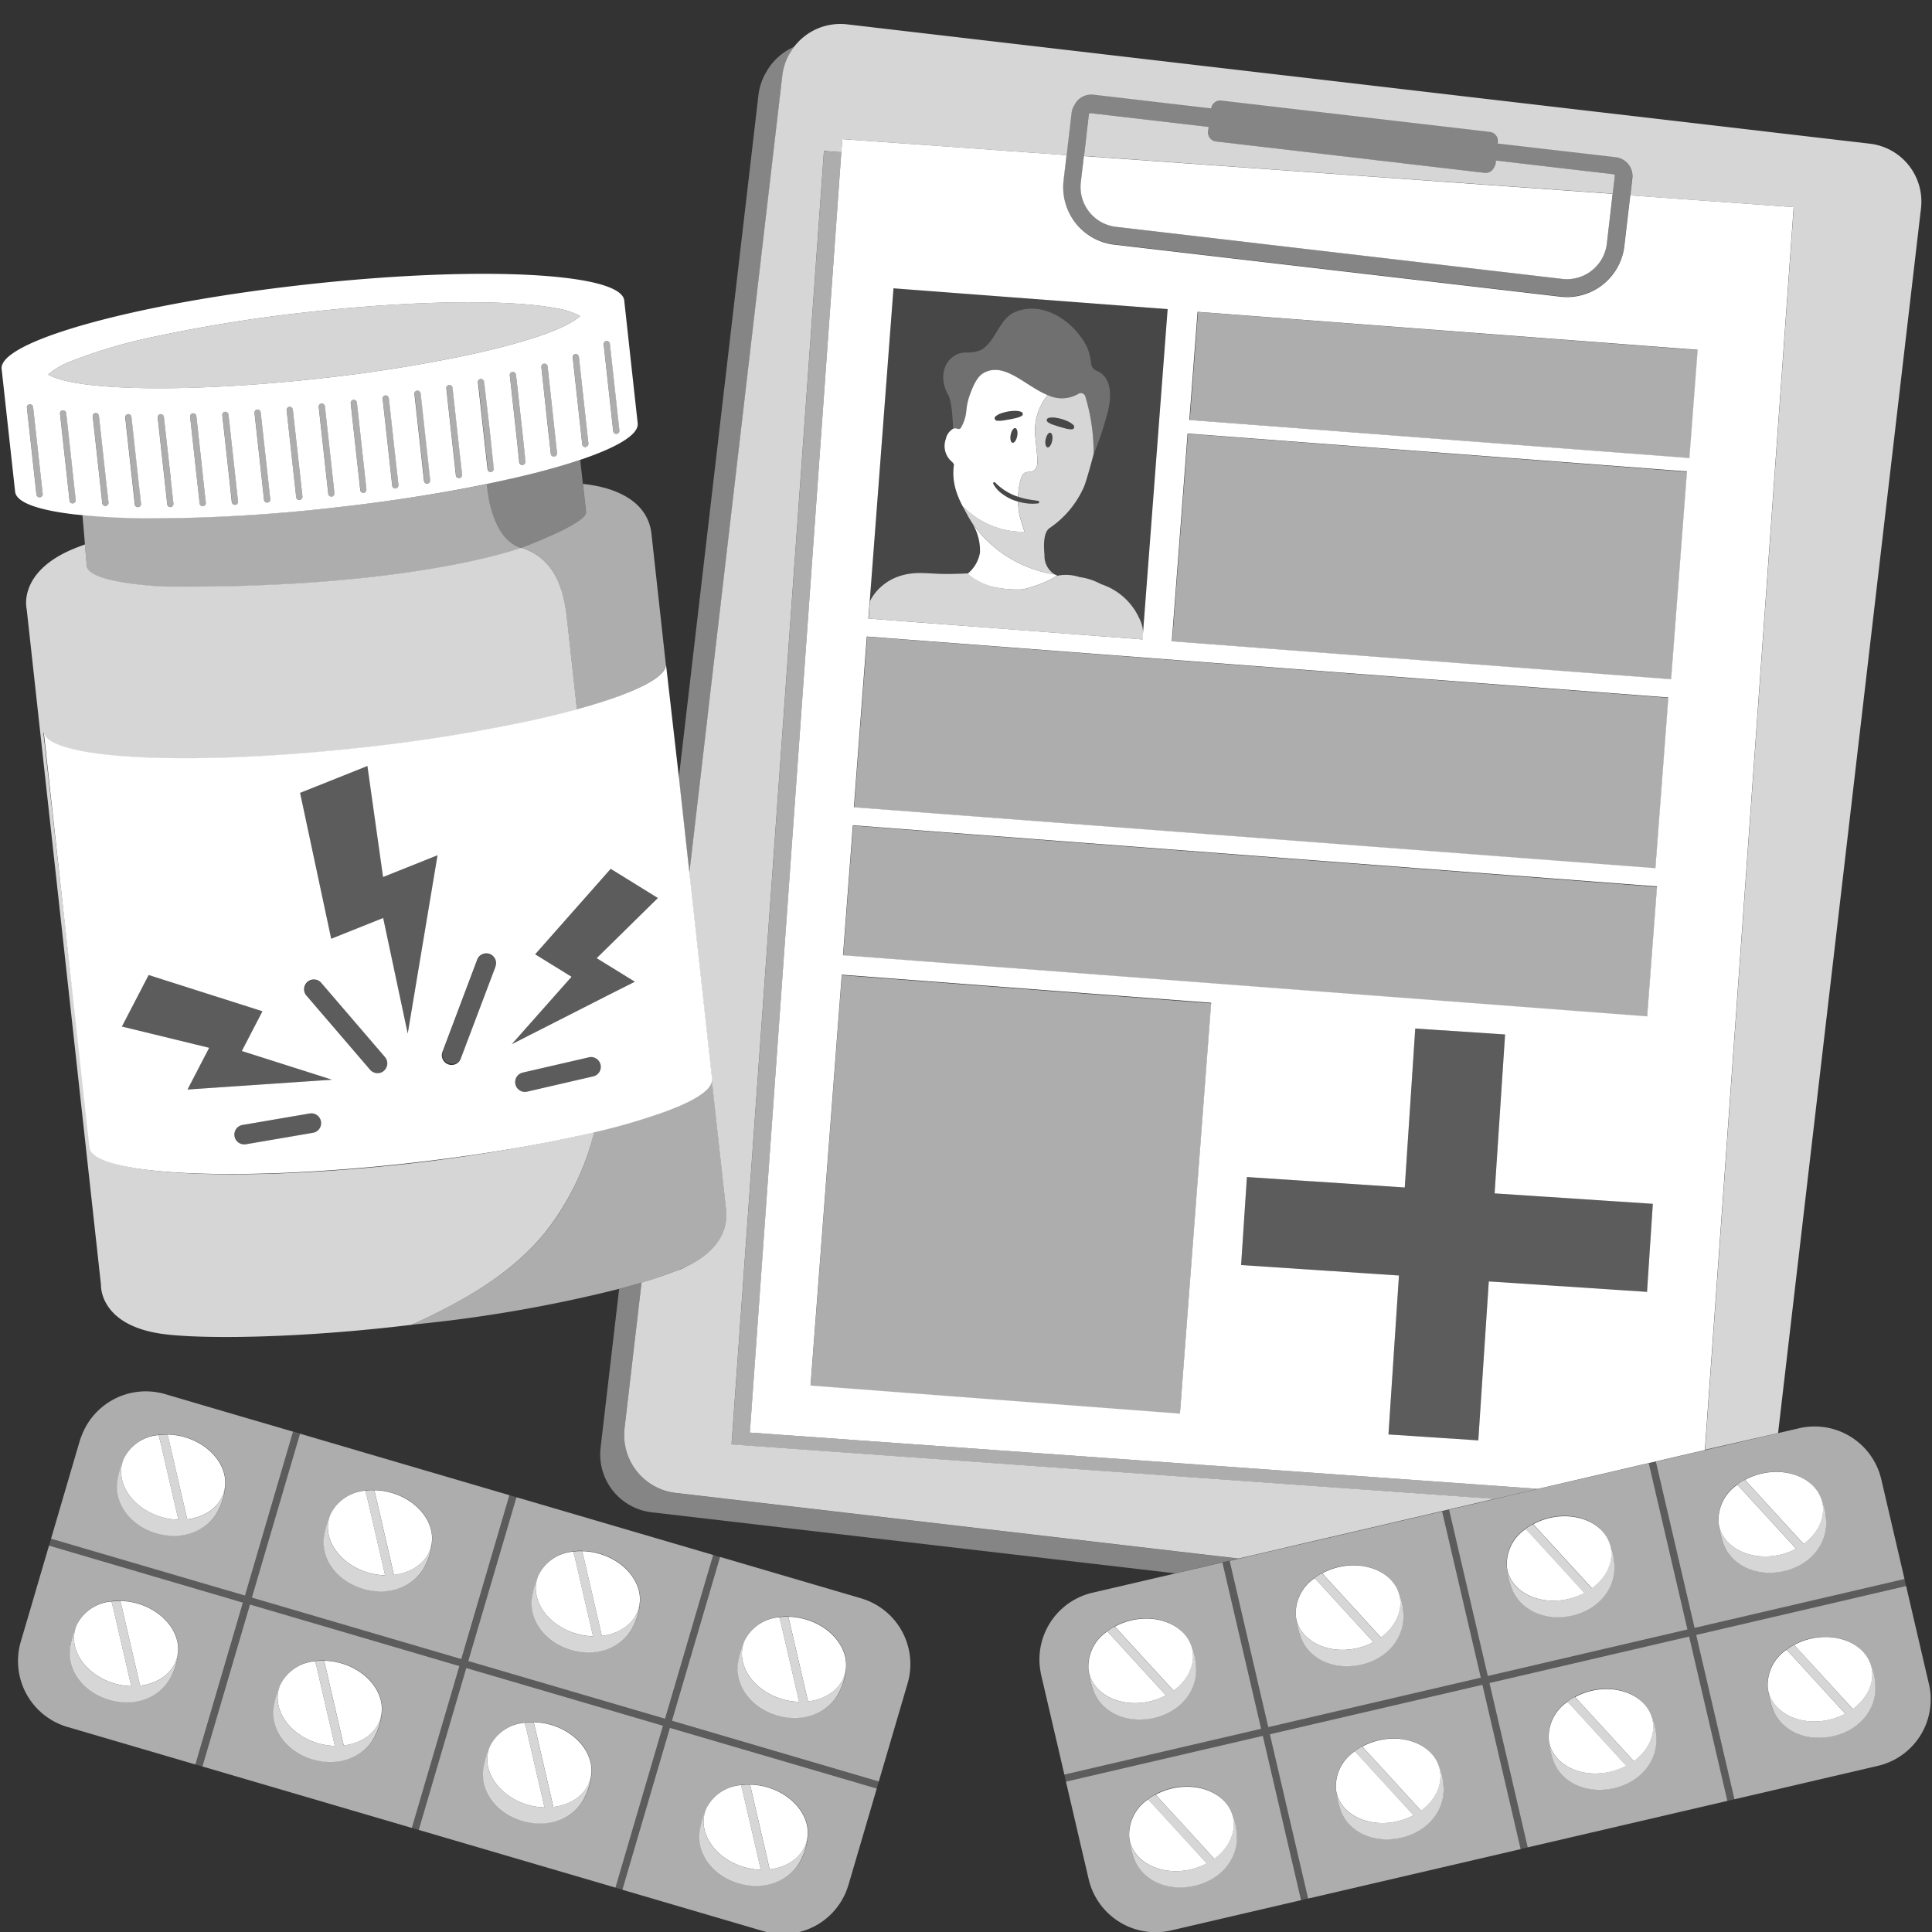 <svg viewBox="0 0 300 300" xmlns="http://www.w3.org/2000/svg"><rect x="0" y="0" width="300" height="300" fill="#333333" stroke="none"/><g fill="#fff"><path d="m 116.45 222.45 l 14.19 -198.8 -2.58 -.18 -.11 -.01 -14.35 200.85 118.42 8.46 .81 -.19 5.99 -1.39 z" opacity=".6"/><path d="m 173.32 35.23 l 69.27 8.08 a 6.25 6.25 0 0 0 6.92 -5.47 l .9 -7.74 -82.1 -5.86 -.48 4.07 a 6.24 6.24 0 0 0 5.49 6.92 z"/><path d="m 250.56 27.06 l -18.27 -2.13 -.05 .45 a 1.4 1.4 0 0 1 -.25 .63 1.4 1.4 0 0 1 -1.44 .83 l -41.72 -4.87 a 1.4 1.4 0 0 1 -1.23 -1.56 l .08 -.7 -18.37 -2.14 a .16 .16 0 0 0 -.11 .02 .24 .24 0 0 0 -.04 .03 .21 .21 0 0 0 -.08 .14 l -.75 6.46 82.1 5.86 .03 -.25 .3 -2.55 a .22 .22 0 0 0 -.2 -.22 z" opacity=".8"/><path d="m 192.31 242.03 l -87.39 -10.2 a 9.05 9.05 0 0 1 -7.94 -10.04 l 2.64 -22.62 -.11 .03 -2.67 22.83 c -.04 .31 -.06 .62 -.06 .93 .01 -.31 .03 -.62 .06 -.93 l 2.67 -22.83 c -1.05 .31 -2.14 .62 -3.26 .91 l -.11 .03 -2.88 24.65 a 9.05 9.05 0 0 0 7.94 10.04 l 81.29 9.48 .03 -.01 .69 -.16 5.63 -1.31 1.09 -.26 1.65 -.38 -43.4 -5.06 43.4 5.06 z" opacity=".4"/><path d="m 123.16 7.52 c .06 -.09 .11 -.18 .18 -.26 a 9.1 9.1 0 0 0 -4.38 3.97 8.99 8.99 0 0 0 -1.19 3.54 l -12.37 106.06 .05 .46 1.53 13.92 .03 .24 .03 .22 2.84 -24.38 v -.01 l 11.61 -99.52 a 8.92 8.92 0 0 1 1.08 -3.31 c .01 -.01 .01 -.03 .02 -.04 a 9.32 9.32 0 0 1 .58 -.9 c -.22 .1 -.42 .22 -.63 .33 .21 -.1 .41 -.23 .62 -.32 z" opacity=".4"/><path d="m 290.34 22.31 l -158.81 -18.53 a 9.04 9.04 0 0 0 -8.18 3.43 c -.07 .08 -.12 .18 -.18 .26 -.17 .23 -.33 .49 -.48 .74 -.04 .06 -.08 .11 -.11 .17 a 8.93 8.93 0 0 0 -1.1 3.35 l -11.61 99.52 v .01 l -.01 .11 -2.83 24.27 .02 .21 3.49 31.73 a 1.21 1.21 0 0 1 -.01 .13 l 2.21 20.11 c .46 4.22 -2.49 7.12 -6.29 8.91 a 7 7 0 0 1 -1.3 .56 c -1.66 .65 -3.52 1.27 -5.53 1.87 l -2.64 22.62 a 9.05 9.05 0 0 0 7.94 10.04 l 87.39 10.19 4.78 -1.11 1.75 -.41 1.31 -.31 22.79 -5.31 1.09 -.26 7.98 -1.86 -118.42 -8.46 14.35 -200.85 .12 .01 2.58 .19 .02 -.25 .14 -1.79 .12 .01 34.7 2.48 .03 -.24 .74 -6.34 a 2.89 2.89 0 0 1 .43 -1.2 2.91 2.91 0 0 1 2.97 -1.62 l 18.27 2.13 a 1.39 1.39 0 0 1 .24 -.62 l .01 -.01 a 1.39 1.39 0 0 1 1.3 -.59 l 41.72 4.87 a 1.4 1.4 0 0 1 1.23 1.56 l -.03 .24 18.36 2.13 a 2.95 2.95 0 0 1 2.58 3.27 l -.31 2.68 25.38 1.81 -13.78 192.96 11.23 -2.57 .11 -.03 11.1 -95.14 11.09 -95.03 a 9.05 9.05 0 0 0 -7.95 -10.04 z" opacity=".8"/><path d="m 250.87 24.35 l -18.37 -2.14 .03 -.24 a 1.4 1.4 0 0 0 -1.23 -1.56 l -41.72 -4.87 a 1.4 1.4 0 0 0 -1.31 .6 1.38 1.38 0 0 0 -.24 .62 l -18.27 -2.12 a 2.91 2.91 0 0 0 -2.97 1.61 2.93 2.93 0 0 0 -.43 1.21 l -.74 6.34 -.03 .25 -.46 3.95 a 8.98 8.98 0 0 0 7.87 9.94 l 69.27 8.08 a 8.96 8.96 0 0 0 9.95 -7.87 l .92 -7.86 .31 -2.68 a 2.95 2.95 0 0 0 -2.58 -3.26 z m -1.36 13.48 a 6.25 6.25 0 0 1 -6.92 5.47 l -69.27 -8.08 a 6.24 6.24 0 0 1 -5.47 -6.92 l .48 -4.07 .75 -6.46 a .21 .21 0 0 1 .08 -.14 .34 .34 0 0 1 .04 -.03 .17 .17 0 0 1 .12 -.02 l 18.37 2.14 -.08 .7 a 1.4 1.4 0 0 0 1.23 1.56 l 41.72 4.87 a 1.4 1.4 0 0 0 1.44 -.83 1.39 1.39 0 0 0 .25 -.63 l .05 -.45 18.27 2.13 a .22 .22 0 0 1 .19 .24 l -.3 2.55 -.03 .25 z" opacity=".4"/><path d="m 253.15 30.34 l -.92 7.86 a 8.98 8.98 0 0 1 -8.9 7.93 9.21 9.21 0 0 1 -1.04 -.06 l -69.27 -8.08 a 8.98 8.98 0 0 1 -7.87 -9.95 l .46 -3.95 -34.7 -2.48 -.12 -.01 -.13 1.81 -.02 .25 -14.2 198.79 122.37 8.74 16.23 -3.78 1.09 -.25 8.6 -2 13.79 -193 z m -118.12 63.09 s .01 -.02 .02 -.05 l 3.69 -48.61 42.57 3.23 -3.9 51.29 -28.64 -2.18 -6.91 -.52 -1.4 -.11 h -.03 l -5.33 -.41 -.1 -.01 -.16 -.01 c .16 -2.14 .19 -2.62 .19 -2.62 z m 48.19 126.08 l -57.36 -4.36 4.85 -63.8 57.36 4.36 z m 72.53 -18.91 l -24.57 -1.62 -1.63 24.68 -13.95 -.92 1.63 -24.68 -24.51 -1.62 .9 -13.67 24.51 1.62 1.63 -24.68 13.95 .92 -1.63 24.68 24.57 1.62 z m .02 -42.78 l -124.87 -9.49 1.53 -20.18 124.87 9.49 z m 1.28 -23.01 l -124.46 -9.46 2.01 -26.51 124.46 9.46 z m 2.44 -29.34 l -77.53 -5.89 2.45 -32.26 77.54 5.88 z m 2.84 -34.35 l -77.65 -5.9 1.28 -16.8 77.65 5.9 z"/><path d="m 232.08 185.31 l 1.63 -24.68 -13.95 -.92 -1.63 24.68 -24.5 -1.62 -.91 13.67 24.51 1.62 -1.63 24.68 13.95 .91 1.63 -24.67 24.57 1.62 .9 -13.67 z" opacity=".2"/><path d="m 135.1 96.07 l -.1 -.01 z"/><path d="m 159.09 82.58 s -.63 -1.82 -.82 -2.77 a 11.44 11.44 0 0 1 -.18 -1.92 c -.27 -.08 -.54 -.17 -.81 -.26 a 8.38 8.38 0 0 1 -1.72 -.99 4.66 4.66 0 0 1 -1.32 -1.5 .18 .18 0 0 1 .29 -.21 l .02 .02 a 8.94 8.94 0 0 0 3.01 2 c .18 .07 .36 .13 .54 .19 a 9.98 9.98 0 0 1 .48 -2.96 1.43 1.43 0 0 1 .46 -.71 c .42 -.29 1.03 -.13 1.47 -.39 a 1.56 1.56 0 0 0 .56 -1.39 c .01 -1.2 -.18 -2.39 -.28 -3.59 a 8.76 8.76 0 0 1 1.89 -6.75 c -3.5 -1.42 -6.72 -5.27 -9.97 -3.42 -1.06 .61 -1.66 2.16 -2.06 3.23 a 9.48 9.48 0 0 0 -.6 2.59 6.3 6.3 0 0 1 -.81 2.61 .53 .53 0 0 1 -.21 .23 c -.16 .07 -.33 -.02 -.5 -.06 a .89 .89 0 0 0 -.54 .05 2.4 2.4 0 0 0 -1.13 1.6 3.19 3.19 0 0 0 .88 3.46 1.58 1.58 0 0 1 .39 .49 c -.44 3.05 .7 5.36 1.89 7.47 -.16 -.31 -.32 -.61 -.46 -.94 a 13.04 13.04 0 0 0 9.53 3.92 z m -3.58 -18.42 a 7.99 7.99 0 0 1 1.01 -.26 7.18 7.18 0 0 1 1.04 -.1 2.87 2.87 0 0 1 .52 .03 1.97 1.97 0 0 1 .53 .14 .35 .35 0 0 1 .18 .45 .34 .34 0 0 1 -.14 .16 h -.01 a 2.4 2.4 0 0 1 -.48 .22 3.6 3.6 0 0 1 -.47 .13 c -.32 .07 -.63 .15 -.95 .2 s -.64 .11 -.95 .16 a 3.88 3.88 0 0 1 -1 .03 h -.01 a .38 .38 0 0 1 -.2 -.66 2.88 2.88 0 0 1 .94 -.5 z m 1.72 4.59 c -.28 -.05 -.41 -.61 -.29 -1.23 s .44 -1.1 .72 -1.04 .41 .61 .29 1.23 -.44 1.09 -.71 1.04 z"/><path d="m 150.78 80.96 a 8.12 8.12 0 0 1 1.39 4.85 5.38 5.38 0 0 1 -1.92 3.27 l .09 .09 a 9.45 9.45 0 0 0 4.22 2.04 18.02 18.02 0 0 0 4.02 .32 l .37 -.05 a 19.67 19.67 0 0 0 4.63 -1.74 1.79 1.79 0 0 1 .62 -.35 3.45 3.45 0 0 1 -.41 -.19 19.24 19.24 0 0 1 -13.01 -8.24 z"/><path d="m 157.96 67.7 c .12 -.63 -.01 -1.18 -.29 -1.23 s -.6 .41 -.72 1.04 .01 1.18 .29 1.23 .6 -.41 .72 -1.04 z" opacity=".1"/><path d="m 154.46 64.91 a .38 .38 0 0 0 .33 .42 h .01 a 3.88 3.88 0 0 0 1 -.03 c .32 -.06 .64 -.1 .95 -.16 s .63 -.14 .95 -.2 a 3.6 3.6 0 0 0 .47 -.13 2.4 2.4 0 0 0 .48 -.22 h .01 a .34 .34 0 0 0 .14 -.16 .35 .35 0 0 0 -.18 -.45 1.97 1.97 0 0 0 -.53 -.14 2.87 2.87 0 0 0 -.52 -.03 7.18 7.18 0 0 0 -1.04 .1 7.99 7.99 0 0 0 -1.01 .26 2.88 2.88 0 0 0 -.93 .51 .37 .37 0 0 0 -.13 .23 z" opacity=".1"/><path d="m 135.02 96.06 l .1 .01 5.33 .41 h .03 c .49 .04 .95 .07 1.4 .1 l 6.91 .53 11.41 .87 14.26 1.08 2.97 .23 a 5.21 5.21 0 0 0 -.53 -3.29 9.87 9.87 0 0 0 -5.92 -5.29 9.69 9.69 0 0 0 -3.34 -1.1 6.84 6.84 0 0 0 -3.42 -.22 1.77 1.77 0 0 0 -.62 .35 19.63 19.63 0 0 1 -4.63 1.74 l -.36 .05 a 18.14 18.14 0 0 1 -4.02 -.32 9.46 9.46 0 0 1 -4.22 -2.05 c -.04 -.04 -.07 -.07 -.09 -.09 l -.03 -.03 s -1.4 .06 -2.63 .08 c -1.8 .03 -2.83 -.09 -4.12 -.13 v .01 l -.05 -.01 c -6.05 -.29 -8.13 3.85 -8.36 4.37 l -.02 .06 s -.04 .48 -.18 2.62 z" opacity=".8"/><path d="m 154.55 74.95 l -.02 -.02 a .18 .18 0 0 0 -.29 .21 4.66 4.66 0 0 0 1.32 1.5 8.38 8.38 0 0 0 1.72 .99 c .27 .1 .54 .18 .81 .26 0 -.25 0 -.5 .01 -.75 -.18 -.06 -.37 -.12 -.54 -.19 a 8.94 8.94 0 0 1 -3.01 -2 z" opacity=".1"/><path d="m 215.73 20.83 h 16.85 v 77.87 h -16.85 z" opacity=".6" transform="matrix(.076 -.997 .997 .076 147.58 278.74)"/><path d="m 205.78 47.51 h 32.35 v 77.75 h -32.35 z" opacity=".6" transform="matrix(.076 -.997 .997 .076 119 301.16)"/><path d="m 182.54 54.41 h 26.59 v 124.82 h -26.59 z" opacity=".6" transform="matrix(.076 -.997 .997 .076 64.51 303.24)"/><path d="m 183.99 80.37 h 20.23 v 125.23 h -20.23 z" opacity=".6" transform="matrix(.076 -.997 .997 .076 36.82 325.7)"/><path d="m 124.98 156.67 h 63.98 v 57.53 h -63.98 z" opacity=".6" transform="matrix(.076 -.997 .997 .076 -39.83 327.91)"/><path d="m 131.76 292.65 l 4.46 -15.19 -.08 .26 -32.12 -9.42 -7.38 25.14 .04 .01 21.9 6.43 a 10.59 10.59 0 0 0 13.17 -7.22 z m -23 -8.76 a 14.16 14.16 0 0 1 .93 -3.04 6.57 6.57 0 0 1 5.42 -3.69 5.92 5.92 0 0 1 1.38 -.08 v .01 a 10.17 10.17 0 0 1 2.7 .41 c 3.85 1.13 6.42 4.24 6.26 7.32 a 9.11 9.11 0 0 1 -.93 3.7 c -1.43 3.26 -5.34 5.16 -9.7 3.88 s -6.78 -5.02 -6.06 -8.51 z" opacity=".6"/><path d="m 72.4 259.01 l -7.38 25.14 .04 .01 30.51 8.95 7.38 -25.14 z m 2.77 15.19 a 14.27 14.27 0 0 1 .93 -3.04 6.57 6.57 0 0 1 5.42 -3.69 5.94 5.94 0 0 1 1.38 -.08 v .01 a 10.21 10.21 0 0 1 2.7 .41 c 3.85 1.13 6.42 4.24 6.26 7.32 a 9.08 9.08 0 0 1 -.93 3.7 c -1.43 3.26 -5.35 5.16 -9.7 3.88 s -6.78 -5.02 -6.06 -8.51 z" opacity=".6"/><path d="m 38.81 249.15 l -7.38 25.15 .04 .01 32.48 9.53 7.38 -25.14 z m 3.81 15.5 a 14.21 14.21 0 0 1 .93 -3.04 6.57 6.57 0 0 1 5.42 -3.69 5.95 5.95 0 0 1 1.38 -.08 v .01 a 10.21 10.21 0 0 1 2.7 .41 c 3.85 1.13 6.42 4.24 6.26 7.32 a 9.09 9.09 0 0 1 -.93 3.7 c -1.43 3.26 -5.34 5.16 -9.7 3.88 s -6.78 -5.02 -6.06 -8.51 z" opacity=".6"/><path d="m 7.61 240 l -1.06 3.6 -.35 1.19 -1.67 5.71 -.62 2.1 -.69 2.34 a 10.67 10.67 0 0 0 7.22 13.21 l 19.9 5.84 7.38 -25.14 z m 3.37 15.37 a 14.27 14.27 0 0 1 .93 -3.04 6.57 6.57 0 0 1 5.42 -3.69 5.94 5.94 0 0 1 1.38 -.08 v .01 a 10.2 10.2 0 0 1 2.7 .41 c 3.85 1.13 6.42 4.25 6.26 7.32 a 9.08 9.08 0 0 1 -.93 3.7 c -1.43 3.26 -5.34 5.16 -9.7 3.88 s -6.77 -5.02 -6.05 -8.51 z" opacity=".6"/><path d="m 12.58 223.17 c -.06 .17 -.13 .34 -.18 .52 l -.66 2.24 -3.15 10.74 -.66 2.25 v .01 l 30.11 8.83 7.46 -25.44 1.08 .32 -7.47 25.44 32.52 9.54 7.47 -25.45 -22.45 -6.59 -1.29 -.38 -1.73 -.51 -14.35 -4.21 -.25 -.07 -8.25 -2.42 -5.2 -1.53 a 10.74 10.74 0 0 0 -1.15 -.26 10.65 10.65 0 0 0 -11.84 6.97 z m 37.83 15 a 14.27 14.27 0 0 1 .93 -3.04 6.57 6.57 0 0 1 5.42 -3.69 5.94 5.94 0 0 1 1.38 -.08 v .01 a 10.16 10.16 0 0 1 2.7 .41 c 3.85 1.13 6.42 4.24 6.26 7.32 a 9.08 9.08 0 0 1 -.93 3.7 c -1.43 3.26 -5.34 5.16 -9.7 3.88 s -6.78 -5.03 -6.06 -8.52 z m -24.37 -15.45 v .01 a 10.2 10.2 0 0 1 2.7 .41 c 3.85 1.13 6.42 4.25 6.26 7.32 a 9.08 9.08 0 0 1 -.93 3.7 c -1.43 3.26 -5.34 5.16 -9.7 3.88 s -6.78 -5.01 -6.06 -8.5 a 14.27 14.27 0 0 1 .93 -3.04 6.57 6.57 0 0 1 5.42 -3.7 5.94 5.94 0 0 1 1.38 -.08 z" opacity=".6"/><path d="m 136.46 276.63 l 4.47 -15.23 a 10.64 10.64 0 0 0 -7.22 -13.21 l -21.9 -6.43 -7.47 25.44 z m -21.75 -18.82 a 14.16 14.16 0 0 1 .93 -3.04 6.56 6.56 0 0 1 5.42 -3.69 5.95 5.95 0 0 1 1.38 -.08 v .01 a 10.21 10.21 0 0 1 2.7 .41 c 3.85 1.13 6.42 4.25 6.26 7.32 a 9.09 9.09 0 0 1 -.93 3.7 c -1.43 3.27 -5.34 5.16 -9.7 3.88 s -6.79 -5.02 -6.06 -8.51 z" opacity=".6"/><path d="m 103.27 266.89 l 7.47 -25.44 .47 .14 -31.02 -9.1 -7.48 25.44 z m -20.57 -19.26 a 14.21 14.21 0 0 1 .93 -3.04 6.56 6.56 0 0 1 5.42 -3.69 5.95 5.95 0 0 1 1.38 -.08 v .01 a 10.21 10.21 0 0 1 2.7 .41 c 3.85 1.13 6.42 4.25 6.26 7.32 a 9.09 9.09 0 0 1 -.93 3.7 c -1.43 3.26 -5.34 5.16 -9.7 3.88 s -6.78 -5.01 -6.06 -8.51 z" opacity=".6"/><path d="m 71.64 257.62 l -32.52 -9.54 7.46 -25.45 -1.07 -.31 -7.47 25.44 -30.11 -8.83 -.02 .08 -.29 .99 30.11 8.84 -7.38 25.14 .49 .14 .59 .17 7.37 -25.14 32.52 9.54 -7.37 25.14 .57 .17 .5 .15 7.38 -25.14 30.55 8.96 -7.38 25.14 .04 .01 1.04 .31 7.38 -25.14 32.11 9.42 .08 -.26 .24 -.82 -32.12 -9.42 7.47 -25.44 -.61 -.18 -.47 -.14 -7.46 25.45 -30.56 -8.97 7.47 -25.44 -1.08 -.32 z" opacity=".2"/><path d="m 120.73 266.36 c 4.35 1.28 8.26 -.62 9.7 -3.88 a 9.1 9.1 0 0 0 .93 -3.7 5.12 5.12 0 0 1 -.2 1.19 c -.69 2.35 -2.95 3.9 -5.7 4.23 q -1.28 -5.53 -2.56 -11.06 -.19 -.82 -.38 -1.64 a .41 .41 0 0 0 -.03 -.08 l -.09 -.36 v -.01 a 5.95 5.95 0 0 0 -1.38 .08 c 0 .02 .14 .61 .25 .94 q 1.31 5.66 2.62 11.33 c .07 .29 .13 .58 .2 .87 a 10.23 10.23 0 0 1 -2.62 -.41 c -4.35 -1.28 -7.07 -5.09 -6.06 -8.51 a 5.24 5.24 0 0 1 .19 -.53 14.27 14.27 0 0 0 -.93 3.04 c -.72 3.48 1.71 7.22 6.06 8.5 z" opacity=".8"/><path d="m 122.53 251.5 q .19 .82 .38 1.64 1.28 5.53 2.56 11.06 c 2.76 -.33 5.02 -1.89 5.7 -4.23 a 5.12 5.12 0 0 0 .2 -1.19 c .16 -3.07 -2.4 -6.19 -6.26 -7.32 a 10.21 10.21 0 0 0 -2.7 -.41 l .09 .36 a .41 .41 0 0 1 .03 .09 z"/><path d="m 121.47 263.85 a 10.23 10.23 0 0 0 2.62 .41 c -.07 -.29 -.13 -.58 -.2 -.87 q -1.31 -5.67 -2.62 -11.33 c -.11 -.33 -.24 -.92 -.25 -.94 a 6.57 6.57 0 0 0 -5.42 3.69 5.24 5.24 0 0 0 -.19 .53 c -1 3.42 1.71 7.23 6.06 8.51 z"/><path d="m 124.48 288.55 a 9.11 9.11 0 0 0 .93 -3.7 5.17 5.17 0 0 1 -.2 1.19 c -.69 2.35 -2.95 3.9 -5.7 4.23 l -2.56 -11.06 q -.19 -.82 -.38 -1.64 a .44 .44 0 0 0 -.03 -.08 l -.09 -.36 v -.01 a 5.92 5.92 0 0 0 -1.38 .08 c 0 .02 .14 .61 .25 .94 q 1.31 5.67 2.62 11.33 .1 .43 .2 .87 a 10.23 10.23 0 0 1 -2.62 -.41 c -4.35 -1.28 -7.07 -5.08 -6.06 -8.5 a 5.31 5.31 0 0 1 .19 -.53 14.25 14.25 0 0 0 -.93 3.04 c -.72 3.49 1.71 7.23 6.06 8.5 s 8.27 -.63 9.7 -3.89 z" opacity=".8"/><path d="m 116.58 277.57 q .19 .82 .38 1.64 l 2.56 11.06 c 2.76 -.33 5.01 -1.89 5.7 -4.23 a 5.17 5.17 0 0 0 .2 -1.19 c .16 -3.07 -2.4 -6.19 -6.26 -7.32 a 10.2 10.2 0 0 0 -2.7 -.41 l .09 .36 a .44 .44 0 0 1 .03 .09 z"/><path d="m 115.52 289.92 a 10.23 10.23 0 0 0 2.62 .41 q -.1 -.43 -.2 -.87 -1.31 -5.67 -2.62 -11.33 c -.11 -.33 -.24 -.92 -.25 -.94 a 6.57 6.57 0 0 0 -5.42 3.69 5.31 5.31 0 0 0 -.19 .53 c -1 3.42 1.71 7.23 6.06 8.51 z"/><path d="m 88.73 256.18 c 4.35 1.28 8.26 -.62 9.7 -3.88 a 9.11 9.11 0 0 0 .93 -3.7 5.17 5.17 0 0 1 -.2 1.19 c -.69 2.35 -2.95 3.9 -5.7 4.23 l -2.56 -11.06 q -.19 -.82 -.38 -1.64 a .44 .44 0 0 0 -.03 -.08 l -.09 -.36 v -.01 a 5.92 5.92 0 0 0 -1.38 .08 c 0 .02 .14 .6 .25 .94 q 1.31 5.67 2.62 11.33 .1 .43 .2 .87 a 10.23 10.23 0 0 1 -2.62 -.41 c -4.35 -1.28 -7.07 -5.08 -6.06 -8.5 a 4.99 4.99 0 0 1 .19 -.53 14.25 14.25 0 0 0 -.93 3.04 c -.72 3.48 1.71 7.22 6.06 8.49 z" opacity=".8"/><path d="m 90.52 241.32 q .19 .82 .38 1.64 l 2.56 11.06 c 2.76 -.33 5.01 -1.89 5.7 -4.23 a 5.17 5.17 0 0 0 .2 -1.19 c .16 -3.07 -2.4 -6.19 -6.26 -7.32 a 10.2 10.2 0 0 0 -2.7 -.41 l .09 .36 a .44 .44 0 0 1 .03 .09 z"/><path d="m 89.47 253.67 a 10.23 10.23 0 0 0 2.62 .41 q -.1 -.43 -.2 -.87 -1.31 -5.67 -2.62 -11.33 c -.11 -.33 -.24 -.92 -.25 -.94 a 6.57 6.57 0 0 0 -5.42 3.69 4.99 4.99 0 0 0 -.19 .53 c -1.01 3.43 1.7 7.24 6.06 8.51 z"/><path d="m 90.89 278.86 a 9.1 9.1 0 0 0 .93 -3.7 5.11 5.11 0 0 1 -.2 1.19 c -.69 2.35 -2.95 3.9 -5.7 4.23 q -1.28 -5.53 -2.56 -11.06 -.19 -.82 -.38 -1.64 a .44 .44 0 0 0 -.03 -.08 l -.09 -.36 v -.01 a 5.95 5.95 0 0 0 -1.38 .08 c 0 .02 .14 .6 .25 .94 q 1.31 5.67 2.62 11.33 c .07 .29 .13 .58 .2 .87 a 10.23 10.23 0 0 1 -2.62 -.41 c -4.35 -1.28 -7.07 -5.08 -6.06 -8.5 a 5.09 5.09 0 0 1 .19 -.53 14.27 14.27 0 0 0 -.93 3.04 c -.72 3.49 1.71 7.23 6.06 8.5 s 8.27 -.62 9.7 -3.89 z" opacity=".8"/><path d="m 82.99 267.88 q .19 .82 .38 1.64 1.28 5.53 2.56 11.06 c 2.76 -.33 5.02 -1.89 5.7 -4.23 a 5.11 5.11 0 0 0 .2 -1.19 c .16 -3.07 -2.4 -6.19 -6.26 -7.32 a 10.21 10.21 0 0 0 -2.7 -.41 l .09 .36 a .44 .44 0 0 1 .03 .09 z"/><path d="m 81.93 280.24 a 10.23 10.23 0 0 0 2.62 .41 c -.07 -.29 -.13 -.58 -.2 -.87 q -1.31 -5.66 -2.62 -11.33 c -.11 -.33 -.24 -.92 -.25 -.94 a 6.56 6.56 0 0 0 -5.42 3.69 5.09 5.09 0 0 0 -.19 .53 c -1 3.42 1.71 7.23 6.06 8.51 z"/><path d="m 56.44 246.71 c 4.35 1.28 8.26 -.62 9.7 -3.88 a 9.1 9.1 0 0 0 .93 -3.7 5.17 5.17 0 0 1 -.2 1.19 c -.69 2.35 -2.95 3.9 -5.7 4.23 l -2.56 -11.06 q -.19 -.82 -.38 -1.64 a .42 .42 0 0 0 -.03 -.08 l -.09 -.36 v -.01 a 5.92 5.92 0 0 0 -1.38 .08 c 0 .02 .14 .61 .25 .94 q 1.31 5.67 2.62 11.33 .1 .43 .2 .87 a 10.23 10.23 0 0 1 -2.62 -.41 c -4.35 -1.28 -7.07 -5.08 -6.06 -8.51 a 5.33 5.33 0 0 1 .19 -.53 14.26 14.26 0 0 0 -.93 3.04 c -.72 3.49 1.71 7.22 6.06 8.5 z" opacity=".8"/><path d="m 58.24 231.85 q .19 .82 .38 1.64 l 2.56 11.06 c 2.76 -.33 5.01 -1.89 5.7 -4.23 a 5.17 5.17 0 0 0 .2 -1.19 c .16 -3.07 -2.4 -6.19 -6.26 -7.32 a 10.2 10.2 0 0 0 -2.7 -.41 l .09 .36 a .42 .42 0 0 1 .03 .09 z"/><path d="m 57.18 244.2 a 10.23 10.23 0 0 0 2.62 .41 q -.1 -.43 -.2 -.87 -1.31 -5.67 -2.62 -11.33 c -.11 -.33 -.24 -.91 -.25 -.94 a 6.57 6.57 0 0 0 -5.42 3.69 5.33 5.33 0 0 0 -.19 .53 c -1 3.43 1.71 7.23 6.06 8.51 z"/><path d="m 58.34 269.31 a 9.1 9.1 0 0 0 .93 -3.7 5.11 5.11 0 0 1 -.2 1.19 c -.69 2.35 -2.95 3.9 -5.7 4.23 l -2.56 -11.06 q -.19 -.82 -.38 -1.64 a .44 .44 0 0 0 -.03 -.08 l -.09 -.36 v -.01 a 5.94 5.94 0 0 0 -1.38 .08 c 0 .02 .14 .6 .25 .94 q 1.31 5.67 2.62 11.33 .1 .43 .2 .87 a 10.23 10.23 0 0 1 -2.62 -.41 c -4.35 -1.28 -7.07 -5.08 -6.06 -8.5 a 5.01 5.01 0 0 1 .19 -.53 14.27 14.27 0 0 0 -.93 3.04 c -.72 3.49 1.71 7.23 6.06 8.5 s 8.27 -.62 9.7 -3.89 z" opacity=".8"/><path d="m 50.44 258.33 q .19 .82 .38 1.64 l 2.56 11.06 c 2.76 -.33 5.01 -1.89 5.7 -4.23 a 5.11 5.11 0 0 0 .2 -1.19 c .16 -3.07 -2.4 -6.19 -6.26 -7.32 a 10.2 10.2 0 0 0 -2.7 -.41 l .09 .36 a .44 .44 0 0 1 .03 .09 z"/><path d="m 49.38 270.69 a 10.23 10.23 0 0 0 2.62 .41 q -.1 -.43 -.2 -.87 -1.31 -5.67 -2.62 -11.33 c -.1 -.33 -.24 -.92 -.25 -.94 a 6.57 6.57 0 0 0 -5.42 3.69 5.01 5.01 0 0 0 -.19 .53 c -1 3.42 1.71 7.23 6.06 8.51 z"/><path d="m 25.08 235.57 a 10.23 10.23 0 0 0 2.62 .41 l -.2 -.87 -2.62 -11.33 c -.11 -.33 -.24 -.92 -.25 -.94 a 6.57 6.57 0 0 0 -5.42 3.69 5.24 5.24 0 0 0 -.19 .53 c -1.01 3.42 1.71 7.23 6.06 8.51 z"/><path d="m 26.13 223.21 q .19 .82 .38 1.64 l 2.56 11.06 c 2.76 -.33 5.01 -1.89 5.7 -4.23 a 5.17 5.17 0 0 0 .2 -1.19 c .16 -3.07 -2.4 -6.19 -6.26 -7.32 a 10.16 10.16 0 0 0 -2.7 -.41 l .09 .36 a .48 .48 0 0 1 .03 .09 z"/><path d="m 24.88 223.78 l 2.62 11.33 .2 .87 a 10.23 10.23 0 0 1 -2.62 -.41 c -4.35 -1.28 -7.07 -5.09 -6.06 -8.5 a 5.24 5.24 0 0 1 .19 -.53 14.22 14.22 0 0 0 -.93 3.04 c -.72 3.49 1.71 7.23 6.06 8.5 s 8.26 -.62 9.7 -3.88 a 9.08 9.08 0 0 0 .93 -3.7 5.17 5.17 0 0 1 -.2 1.19 c -.69 2.35 -2.95 3.9 -5.7 4.23 l -2.56 -11.06 q -.19 -.82 -.38 -1.64 a .48 .48 0 0 0 -.03 -.08 l -.09 -.36 v -.01 a 5.94 5.94 0 0 0 -1.38 .08 c .01 .01 .14 .6 .25 .93 z" opacity=".8"/><path d="m 26.72 260.04 a 9.1 9.1 0 0 0 .93 -3.7 5.17 5.17 0 0 1 -.2 1.19 c -.69 2.35 -2.95 3.9 -5.7 4.23 l -2.56 -11.06 q -.19 -.82 -.38 -1.64 a .48 .48 0 0 0 -.03 -.08 l -.09 -.36 v -.01 a 5.91 5.91 0 0 0 -1.38 .08 c 0 .02 .14 .61 .25 .94 q 1.31 5.67 2.62 11.33 l .2 .87 a 10.15 10.15 0 0 1 -2.62 -.41 c -4.35 -1.28 -7.07 -5.08 -6.06 -8.5 a 5.01 5.01 0 0 1 .19 -.53 14.25 14.25 0 0 0 -.93 3.04 c -.72 3.49 1.71 7.23 6.06 8.5 s 8.26 -.63 9.7 -3.89 z" opacity=".8"/><path d="m 18.81 249.05 q .19 .82 .38 1.64 l 2.56 11.06 c 2.76 -.33 5.01 -1.89 5.7 -4.23 a 5.17 5.17 0 0 0 .2 -1.19 c .16 -3.07 -2.4 -6.19 -6.26 -7.32 a 10.2 10.2 0 0 0 -2.7 -.41 l .09 .36 a .48 .48 0 0 1 .03 .09 z"/><path d="m 17.76 261.41 a 10.15 10.15 0 0 0 2.62 .41 l -.2 -.87 q -1.31 -5.67 -2.62 -11.33 c -.11 -.33 -.24 -.92 -.25 -.94 a 6.57 6.57 0 0 0 -5.42 3.69 5.01 5.01 0 0 0 -.19 .53 c -1.01 3.42 1.71 7.23 6.06 8.51 z"/><path d="m 299.51 261.44 l -3.59 -15.42 .06 .26 -32.6 7.59 5.94 25.52 .04 -.01 22.23 -5.18 a 10.59 10.59 0 0 0 7.92 -12.77 z m -24.34 3.69 a 14.2 14.2 0 0 1 -.69 -3.11 6.57 6.57 0 0 1 2.91 -5.88 5.92 5.92 0 0 1 1.16 -.75 v .01 a 10.24 10.24 0 0 1 2.55 -.97 c 3.91 -.91 7.67 .54 9.05 3.3 a 9.12 9.12 0 0 1 1.01 3.68 c .36 3.55 -2.12 7.12 -6.53 8.15 s -8.37 -1.04 -9.46 -4.43 z" opacity=".6"/><path d="m 231.28 261.34 l 5.94 25.52 .04 -.01 30.97 -7.21 -5.94 -25.52 z m 9.88 11.87 a 14.26 14.26 0 0 1 -.69 -3.11 6.57 6.57 0 0 1 2.91 -5.88 5.92 5.92 0 0 1 1.16 -.75 10.26 10.26 0 0 1 2.55 -.97 c 3.91 -.91 7.67 .54 9.05 3.3 a 9.07 9.07 0 0 1 1.01 3.68 c .36 3.55 -2.12 7.12 -6.53 8.15 s -8.37 -1.02 -9.46 -4.42 z" opacity=".6"/><path d="m 197.18 269.29 l 5.94 25.52 .04 -.01 32.97 -7.67 -5.94 -25.52 z m 10.94 11.62 a 14.26 14.26 0 0 1 -.69 -3.1 6.57 6.57 0 0 1 2.91 -5.88 5.92 5.92 0 0 1 1.16 -.75 10.24 10.24 0 0 1 2.55 -.97 c 3.91 -.91 7.67 .54 9.05 3.3 a 9.09 9.09 0 0 1 1.01 3.68 c .36 3.55 -2.12 7.12 -6.53 8.15 s -8.37 -1.04 -9.46 -4.44 z" opacity=".6"/><path d="m 165.52 276.65 l .85 3.65 .28 1.21 1.35 5.8 .5 2.13 .55 2.37 a 10.67 10.67 0 0 0 12.78 7.95 l 20.2 -4.7 -5.94 -25.52 z m 10.5 11.72 a 14.26 14.26 0 0 1 -.69 -3.11 6.57 6.57 0 0 1 2.91 -5.88 5.92 5.92 0 0 1 1.16 -.75 10.21 10.21 0 0 1 2.55 -.97 c 3.91 -.91 7.67 .54 9.05 3.3 a 9.09 9.09 0 0 1 1.01 3.68 c .36 3.55 -2.12 7.12 -6.53 8.15 s -8.37 -1.02 -9.46 -4.41 z" opacity=".6"/><path d="m 161.57 259.55 c .03 .18 .06 .36 .1 .54 l .53 2.27 2.54 10.9 .53 2.29 v .01 l 30.56 -7.11 -6.01 -25.83 -6.32 1.47 -.26 .06 -8.38 1.95 -5.28 1.23 a 10.64 10.64 0 0 0 -8.01 12.22 z m 10.34 -6.26 a 5.92 5.92 0 0 1 1.16 -.75 10.25 10.25 0 0 1 2.55 -.97 c 3.91 -.91 7.67 .54 9.05 3.3 a 9.1 9.1 0 0 1 1.01 3.68 c .36 3.55 -2.12 7.12 -6.53 8.15 s -8.37 -1.03 -9.46 -4.43 a 14.26 14.26 0 0 1 -.69 -3.1 6.57 6.57 0 0 1 2.91 -5.88 z" opacity=".6"/><path d="m 196.93 268.19 l 33.01 -7.68 -6.01 -25.83 -22.79 5.31 -1.31 .3 -1.75 .41 -7.15 1.67 z m 7.18 -23.17 a 5.92 5.92 0 0 1 1.16 -.75 l .01 .01 a 10.23 10.23 0 0 1 2.55 -.97 c 3.91 -.91 7.67 .54 9.05 3.3 a 9.1 9.1 0 0 1 1.01 3.68 c .36 3.55 -2.12 7.12 -6.53 8.15 s -8.37 -1.03 -9.46 -4.43 a 14.26 14.26 0 0 1 -.69 -3.11 6.57 6.57 0 0 1 2.91 -5.88 z" opacity=".6"/><path d="m 231.02 260.25 l 31.01 -7.22 -6.01 -25.83 -31.01 7.22 z m 3.63 -13.88 a 14.26 14.26 0 0 1 -.69 -3.11 6.57 6.57 0 0 1 2.91 -5.88 5.92 5.92 0 0 1 1.16 -.75 h .01 a 10.19 10.19 0 0 1 2.55 -.97 c 3.91 -.91 7.67 .54 9.05 3.3 a 9.1 9.1 0 0 1 1.01 3.68 c .36 3.55 -2.12 7.12 -6.53 8.15 s -8.38 -1.02 -9.47 -4.41 z" opacity=".6"/><path d="m 263.13 252.78 l 32.6 -7.59 -3.6 -15.46 a 10.64 10.64 0 0 0 -12.78 -7.95 l -22.23 5.18 z m 6.63 -22.26 a 5.92 5.92 0 0 1 1.16 -.75 v .01 a 10.2 10.2 0 0 1 2.55 -.97 c 3.91 -.91 7.67 .54 9.05 3.3 a 9.09 9.09 0 0 1 1.01 3.68 c .36 3.55 -2.12 7.12 -6.53 8.15 s -8.37 -1.03 -9.46 -4.43 a 14.25 14.25 0 0 1 -.69 -3.11 6.56 6.56 0 0 1 2.9 -5.89 z" opacity=".6"/><path d="m 195.83 268.45 l -30.56 7.11 .02 .09 .23 1 30.57 -7.11 5.94 25.52 .04 -.01 .46 -.11 .59 -.14 -5.94 -25.52 33.01 -7.68 5.94 25.52 .58 -.14 .51 -.12 -5.94 -25.51 31.01 -7.22 5.94 25.52 .04 -.01 1.05 -.25 -5.94 -25.52 32.6 -7.58 -.06 -.26 -.2 -.84 -32.59 7.59 -6.01 -25.82 -1.1 .25 6.01 25.83 -31.01 7.21 -6.01 -25.82 -1.09 .25 6.01 25.83 -33.01 7.68 -6.01 -25.82 -1.09 .25 z" opacity=".2"/><path d="m 270.44 231.24 q 3.92 4.29 7.85 8.58 l .6 .66 a 10.26 10.26 0 0 1 -2.48 .93 c -4.42 1.03 -8.65 -.95 -9.46 -4.43 a 5.15 5.15 0 0 1 -.09 -.56 14.24 14.24 0 0 0 .69 3.11 c 1.09 3.39 5.04 5.45 9.46 4.43 s 6.89 -4.6 6.53 -8.15 a 9.09 9.09 0 0 0 -1.01 -3.68 5.14 5.14 0 0 1 .41 1.13 c .55 2.38 -.65 4.85 -2.89 6.49 q -3.83 -4.19 -7.67 -8.38 l -1.14 -1.24 a .5 .5 0 0 0 -.07 -.06 l -.26 -.27 v -.01 a 5.92 5.92 0 0 0 -1.16 .75 c .03 .03 .44 .47 .69 .7 z" opacity=".8"/><path d="m 271.26 230.13 l 1.14 1.24 q 3.83 4.19 7.67 8.38 c 2.24 -1.65 3.44 -4.11 2.89 -6.49 a 5.14 5.14 0 0 0 -.41 -1.13 c -1.37 -2.75 -5.14 -4.21 -9.05 -3.3 a 10.16 10.16 0 0 0 -2.55 .97 l .26 .27 a .5 .5 0 0 1 .05 .06 z"/><path d="m 266.95 236.99 c .81 3.47 5.04 5.45 9.46 4.43 a 10.26 10.26 0 0 0 2.48 -.93 l -.6 -.66 q -3.93 -4.29 -7.85 -8.58 c -.26 -.24 -.66 -.68 -.67 -.69 a 6.57 6.57 0 0 0 -2.91 5.88 5.15 5.15 0 0 0 .09 .55 z"/><path d="m 291.18 261.44 a 9.08 9.08 0 0 0 -1.01 -3.68 5.09 5.09 0 0 1 .41 1.13 c .56 2.38 -.65 4.85 -2.89 6.49 l -7.65 -8.38 -1.14 -1.24 a .46 .46 0 0 0 -.07 -.06 l -.26 -.27 v -.01 a 5.92 5.92 0 0 0 -1.16 .75 c .01 .02 .42 .46 .67 .69 l 7.85 8.58 .6 .66 a 10.23 10.23 0 0 1 -2.48 .93 c -4.42 1.03 -8.65 -.95 -9.46 -4.43 a 5.41 5.41 0 0 1 -.09 -.56 14.25 14.25 0 0 0 .69 3.11 c 1.09 3.4 5.04 5.45 9.46 4.43 s 6.89 -4.6 6.53 -8.14 z" opacity=".8"/><path d="m 278.9 255.76 l 1.14 1.24 7.67 8.38 c 2.24 -1.65 3.44 -4.11 2.89 -6.49 a 5.09 5.09 0 0 0 -.41 -1.13 c -1.37 -2.75 -5.14 -4.21 -9.05 -3.3 a 10.19 10.19 0 0 0 -2.55 .97 l .26 .27 a .46 .46 0 0 1 .05 .06 z"/><path d="m 284.05 267.04 a 10.23 10.23 0 0 0 2.48 -.93 l -.6 -.66 -7.85 -8.58 c -.25 -.24 -.66 -.68 -.67 -.69 a 6.57 6.57 0 0 0 -2.91 5.88 5.41 5.41 0 0 0 .09 .56 c .81 3.46 5.05 5.45 9.46 4.42 z"/><path d="m 244.13 250.84 c 4.42 -1.03 6.89 -4.6 6.53 -8.15 a 9.12 9.12 0 0 0 -1.01 -3.68 5.21 5.21 0 0 1 .41 1.13 c .55 2.38 -.65 4.85 -2.89 6.49 l -7.67 -8.38 -1.14 -1.24 a .4 .4 0 0 0 -.07 -.06 l -.26 -.27 a 5.92 5.92 0 0 0 -1.16 .75 c .01 .02 .42 .46 .67 .69 l 7.85 8.58 .6 .66 a 10.24 10.24 0 0 1 -2.48 .93 c -4.42 1.03 -8.65 -.95 -9.46 -4.43 a 4.94 4.94 0 0 1 -.09 -.56 14.2 14.2 0 0 0 .69 3.1 c 1.11 3.4 5.07 5.46 9.48 4.44 z" opacity=".8"/><path d="m 238.39 237.01 l 1.14 1.24 7.67 8.38 c 2.24 -1.64 3.44 -4.11 2.89 -6.49 a 5.21 5.21 0 0 0 -.41 -1.13 c -1.37 -2.75 -5.14 -4.2 -9.05 -3.3 a 10.2 10.2 0 0 0 -2.55 .97 l .26 .27 a .4 .4 0 0 1 .05 .06 z"/><path d="m 243.54 248.29 a 10.24 10.24 0 0 0 2.48 -.93 l -.6 -.66 -7.85 -8.58 c -.26 -.24 -.66 -.68 -.67 -.69 a 6.57 6.57 0 0 0 -2.91 5.88 4.94 4.94 0 0 0 .09 .56 c .81 3.46 5.04 5.45 9.46 4.42 z"/><path d="m 257.17 269.52 a 9.09 9.09 0 0 0 -1.01 -3.68 5.09 5.09 0 0 1 .41 1.13 c .56 2.38 -.65 4.85 -2.89 6.49 l -7.67 -8.38 -1.14 -1.24 a .5 .5 0 0 0 -.07 -.06 l -.26 -.27 -.01 -.01 a 5.93 5.93 0 0 0 -1.16 .75 c .02 .02 .42 .46 .67 .69 q 3.92 4.29 7.85 8.58 l .6 .66 a 10.23 10.23 0 0 1 -2.48 .93 c -4.42 1.03 -8.65 -.95 -9.46 -4.43 a 5.09 5.09 0 0 1 -.09 -.56 14.18 14.18 0 0 0 .69 3.11 c 1.09 3.39 5.04 5.45 9.46 4.43 s 6.91 -4.59 6.56 -8.14 z" opacity=".8"/><path d="m 244.89 263.85 l 1.14 1.24 7.67 8.38 c 2.24 -1.65 3.44 -4.11 2.89 -6.49 a 5.09 5.09 0 0 0 -.41 -1.13 c -1.37 -2.75 -5.14 -4.21 -9.05 -3.3 a 10.19 10.19 0 0 0 -2.55 .97 l .26 .27 a .5 .5 0 0 1 .05 .06 z"/><path d="m 250.04 275.12 a 10.23 10.23 0 0 0 2.48 -.93 l -.6 -.66 q -3.93 -4.29 -7.85 -8.58 c -.25 -.24 -.66 -.68 -.67 -.69 a 6.57 6.57 0 0 0 -2.91 5.88 5.09 5.09 0 0 0 .09 .56 c .81 3.47 5.05 5.45 9.46 4.42 z"/><path d="m 204.8 245.75 l 7.85 8.58 .6 .66 a 10.23 10.23 0 0 1 -2.48 .93 c -4.42 1.03 -8.65 -.95 -9.46 -4.43 a 5.41 5.41 0 0 1 -.09 -.56 14.27 14.27 0 0 0 .69 3.11 c 1.09 3.39 5.04 5.45 9.46 4.43 s 6.89 -4.6 6.53 -8.15 a 9.1 9.1 0 0 0 -1.01 -3.68 5.14 5.14 0 0 1 .41 1.13 c .56 2.38 -.65 4.85 -2.89 6.49 l -7.67 -8.38 -1.14 -1.24 a .52 .52 0 0 0 -.07 -.06 l -.26 -.27 v -.01 a 5.92 5.92 0 0 0 -1.16 .75 c .03 .02 .43 .46 .69 .7 z" opacity=".8"/><path d="m 205.62 244.64 l 1.14 1.24 7.67 8.38 c 2.24 -1.65 3.44 -4.11 2.89 -6.49 a 5.14 5.14 0 0 0 -.41 -1.13 c -1.37 -2.75 -5.14 -4.21 -9.05 -3.3 a 10.19 10.19 0 0 0 -2.55 .97 l .26 .27 a .52 .52 0 0 1 .05 .06 z"/><path d="m 201.22 250.93 a 5.41 5.41 0 0 0 .09 .56 c .81 3.47 5.04 5.45 9.46 4.43 a 10.23 10.23 0 0 0 2.48 -.93 l -.6 -.66 -7.85 -8.58 c -.25 -.24 -.66 -.68 -.67 -.69 a 6.57 6.57 0 0 0 -2.91 5.87 z"/><path d="m 224.13 277.21 a 9.09 9.09 0 0 0 -1.01 -3.68 5.15 5.15 0 0 1 .41 1.13 c .55 2.38 -.65 4.85 -2.89 6.49 l -7.67 -8.38 -1.14 -1.24 a .45 .45 0 0 0 -.07 -.06 l -.26 -.27 a 5.92 5.92 0 0 0 -1.16 .75 c .01 .02 .42 .46 .67 .69 l 7.85 8.58 .6 .66 a 10.2 10.2 0 0 1 -2.48 .93 c -4.42 1.03 -8.65 -.95 -9.46 -4.43 a 5.1 5.1 0 0 1 -.09 -.56 14.26 14.26 0 0 0 .69 3.11 c 1.09 3.39 5.04 5.45 9.46 4.43 s 6.91 -4.6 6.55 -8.15 z" opacity=".8"/><path d="m 211.85 271.54 l 1.14 1.24 7.67 8.38 c 2.24 -1.64 3.44 -4.11 2.89 -6.49 a 5.15 5.15 0 0 0 -.41 -1.13 c -1.37 -2.75 -5.14 -4.21 -9.05 -3.3 a 10.2 10.2 0 0 0 -2.55 .97 l .26 .27 a .45 .45 0 0 1 .05 .06 z"/><path d="m 217 282.81 a 10.2 10.2 0 0 0 2.48 -.93 l -.6 -.66 -7.85 -8.58 c -.26 -.24 -.66 -.68 -.67 -.69 a 6.56 6.56 0 0 0 -2.91 5.88 5.1 5.1 0 0 0 .09 .56 c .81 3.47 5.05 5.45 9.46 4.42 z"/><path d="m 169.11 259.76 c .81 3.47 5.04 5.45 9.46 4.43 a 10.16 10.16 0 0 0 2.48 -.93 l -.6 -.66 q -3.93 -4.29 -7.85 -8.58 c -.26 -.24 -.66 -.68 -.67 -.69 a 6.57 6.57 0 0 0 -2.91 5.88 5.09 5.09 0 0 0 .09 .55 z"/><path d="m 173.42 252.91 l 1.14 1.24 7.67 8.38 c 2.24 -1.64 3.44 -4.11 2.89 -6.49 a 5.16 5.16 0 0 0 -.41 -1.13 c -1.37 -2.75 -5.14 -4.21 -9.05 -3.3 a 10.2 10.2 0 0 0 -2.55 .97 l .26 .27 a .45 .45 0 0 1 .05 .06 z"/><path d="m 172.6 254.02 q 3.93 4.29 7.85 8.58 l .6 .66 a 10.16 10.16 0 0 1 -2.48 .93 c -4.42 1.03 -8.65 -.95 -9.46 -4.43 a 5.09 5.09 0 0 1 -.09 -.56 14.2 14.2 0 0 0 .69 3.11 c 1.09 3.39 5.04 5.45 9.46 4.43 s 6.89 -4.6 6.53 -8.15 a 9.1 9.1 0 0 0 -1.01 -3.68 5.16 5.16 0 0 1 .41 1.13 c .55 2.38 -.65 4.85 -2.89 6.49 l -7.67 -8.38 -1.14 -1.24 a .45 .45 0 0 0 -.07 -.06 l -.26 -.27 h -.01 a 5.93 5.93 0 0 0 -1.16 .75 c .04 .01 .44 .45 .7 .69 z" opacity=".8"/><path d="m 192.03 284.68 a 9.08 9.08 0 0 0 -1.01 -3.68 5.16 5.16 0 0 1 .41 1.13 c .56 2.38 -.65 4.85 -2.89 6.49 l -7.67 -8.38 -1.14 -1.24 a .37 .37 0 0 0 -.07 -.06 l -.26 -.27 a 5.92 5.92 0 0 0 -1.16 .75 c .01 .02 .42 .46 .67 .69 l 7.85 8.58 .6 .66 a 10.19 10.19 0 0 1 -2.48 .93 c -4.42 1.03 -8.65 -.95 -9.46 -4.43 a 5.44 5.44 0 0 1 -.09 -.56 14.27 14.27 0 0 0 .69 3.1 c 1.09 3.39 5.04 5.45 9.46 4.43 s 6.91 -4.59 6.55 -8.14 z" opacity=".8"/><path d="m 179.75 279.01 l 1.14 1.24 7.67 8.38 c 2.24 -1.64 3.44 -4.11 2.89 -6.49 a 5.16 5.16 0 0 0 -.41 -1.13 c -1.37 -2.75 -5.14 -4.2 -9.05 -3.3 a 10.21 10.21 0 0 0 -2.55 .97 l .26 .27 a .37 .37 0 0 1 .05 .06 z"/><path d="m 184.9 290.28 a 10.19 10.19 0 0 0 2.48 -.93 l -.6 -.66 -7.85 -8.58 c -.25 -.24 -.66 -.68 -.67 -.69 a 6.57 6.57 0 0 0 -2.91 5.88 5.44 5.44 0 0 0 .09 .56 c .81 3.47 5.05 5.45 9.46 4.42 z"/><path d="m 181.3 48 l -42.56 -3.23 -3.69 48.61 c .24 -.52 2.31 -4.67 8.36 -4.37 h .05 v -.01 c 1.29 .04 2.32 .16 4.12 .13 1.23 -.02 2.63 -.08 2.63 -.08 l .03 .03 a 5.38 5.38 0 0 0 1.92 -3.27 8.12 8.12 0 0 0 -1.39 -4.85 q -.41 -.65 -.77 -1.36 c -1.19 -2.1 -2.32 -4.42 -1.89 -7.47 a 1.58 1.58 0 0 0 -.39 -.49 3.19 3.19 0 0 1 -.88 -3.46 2.4 2.4 0 0 1 1.13 -1.6 c -.11 -2.31 -.26 -4.37 -.79 -5.31 -1.89 -3.34 .03 -6.67 2.96 -6.55 a 4.83 4.83 0 0 0 2.3 -.47 c 2.24 -1.45 2.66 -4.7 5.11 -5.8 4.33 -1.87 9.2 1.4 11.18 5.36 a 8.25 8.25 0 0 1 .67 2.6 1.38 1.38 0 0 0 .88 1.16 c .89 .34 2.14 1.33 2.06 4.13 a 11.89 11.89 0 0 1 -.36 2.27 53.68 53.68 0 0 1 -2.24 6.71 c -.22 .81 -1.08 3.99 -1.45 4.89 a 15.04 15.04 0 0 1 -5.37 6.44 c -1.02 .75 -.85 3.12 -.76 4.17 a 3.35 3.35 0 0 0 1.59 3.01 3.45 3.45 0 0 0 .41 .19 6.83 6.83 0 0 1 3.42 .22 9.64 9.64 0 0 1 3.34 1.1 9.87 9.87 0 0 1 5.95 5.3 5.21 5.21 0 0 1 .53 3.29 z" opacity=".1"/><path d="m 150.78 80.96 c -.25 -.45 -.51 -.9 -.77 -1.36 q .36 .71 .77 1.36 z"/><path d="m 150.78 80.96 c -.25 -.45 -.51 -.9 -.77 -1.36 q .36 .71 .77 1.36 z" opacity=".8"/><path d="m 170.3 57.58 a 1.38 1.38 0 0 1 -.88 -1.16 8.25 8.25 0 0 0 -.67 -2.6 c -1.99 -3.96 -6.85 -7.23 -11.18 -5.36 -2.45 1.1 -2.87 4.35 -5.11 5.8 a 4.83 4.83 0 0 1 -2.3 .47 c -2.93 -.12 -4.84 3.21 -2.96 6.55 .53 .94 .68 3 .79 5.31 a .89 .89 0 0 1 .54 -.05 c .17 .04 .34 .13 .5 .06 a .53 .53 0 0 0 .21 -.23 6.3 6.3 0 0 0 .81 -2.61 9.48 9.48 0 0 1 .6 -2.59 c .4 -1.08 1 -2.63 2.06 -3.23 3.25 -1.86 6.46 2 9.97 3.42 a 5.06 5.06 0 0 0 4.79 -.22 .73 .73 0 0 1 1.06 .47 30.5 30.5 0 0 1 1.28 8.9 s -.02 .07 -.05 .19 a 53.68 53.68 0 0 0 2.24 -6.71 11.89 11.89 0 0 0 .36 -2.27 c .09 -2.81 -1.17 -3.79 -2.06 -4.14 z" opacity=".3"/><path d="m 163.78 89.2 a 3.35 3.35 0 0 1 -1.59 -3.01 c -.1 -1.06 -.27 -3.42 .76 -4.17 a 15.04 15.04 0 0 0 5.37 -6.44 c .38 -.9 1.24 -4.08 1.45 -4.89 .03 -.12 .05 -.19 .05 -.19 a 30.54 30.54 0 0 0 -1.28 -8.9 .73 .73 0 0 0 -1.06 -.47 5.06 5.06 0 0 1 -4.79 .22 8.76 8.76 0 0 0 -1.89 6.75 c .1 1.2 .29 2.39 .28 3.59 a 1.56 1.56 0 0 1 -.56 1.39 c -.44 .26 -1.05 .1 -1.47 .39 a 1.43 1.43 0 0 0 -.46 .71 9.98 9.98 0 0 0 -.48 2.96 9.27 9.27 0 0 0 1.21 .33 c .6 .14 1.22 .2 1.84 .3 h .01 a .2 .2 0 0 1 -.01 .4 7.58 7.58 0 0 1 -1.96 -.04 7.9 7.9 0 0 1 -1.1 -.25 11.44 11.44 0 0 0 .18 1.92 c .19 .94 .82 2.77 .82 2.77 a 13.04 13.04 0 0 1 -9.54 -3.92 c .14 .33 .3 .63 .46 .94 .26 .46 .52 .91 .77 1.36 a 19.24 19.24 0 0 0 12.99 8.25 z m 2.66 -22.53 h -.01 a 3.78 3.78 0 0 1 -.99 -.14 c -.31 -.09 -.62 -.17 -.93 -.26 s -.61 -.2 -.92 -.3 a 3.4 3.4 0 0 1 -.46 -.18 2.3 2.3 0 0 1 -.45 -.27 .35 .35 0 0 1 .11 -.61 2.04 2.04 0 0 1 .54 -.08 3.03 3.03 0 0 1 .52 .03 7.1 7.1 0 0 1 1.02 .21 7.88 7.88 0 0 1 .97 .37 2.85 2.85 0 0 1 .87 .6 .38 .38 0 0 1 -.27 .63 z m -4.07 1.57 c .12 -.63 .44 -1.1 .72 -1.04 s .41 .61 .29 1.23 -.44 1.1 -.72 1.04 -.42 -.61 -.3 -1.23 z" opacity=".8"/><path d="m 163.37 68.43 c .12 -.63 -.01 -1.18 -.29 -1.23 s -.6 .41 -.72 1.04 .01 1.18 .29 1.23 .6 -.41 .72 -1.04 z" opacity=".1"/><path d="m 166.71 66.04 a 2.85 2.85 0 0 0 -.87 -.6 7.88 7.88 0 0 0 -.97 -.37 7.1 7.1 0 0 0 -1.02 -.21 3.03 3.03 0 0 0 -.52 -.03 2.04 2.04 0 0 0 -.54 .08 .35 .35 0 0 0 -.11 .61 2.3 2.3 0 0 0 .45 .27 3.4 3.4 0 0 0 .46 .18 c .31 .1 .61 .21 .92 .3 s .62 .17 .93 .26 a 3.78 3.78 0 0 0 .99 .14 h .01 a .38 .38 0 0 0 .27 -.63 z" opacity=".1"/><path d="m 158.1 77.89 a 7.9 7.9 0 0 0 1.1 .25 7.58 7.58 0 0 0 1.96 .04 .2 .2 0 0 0 .01 -.4 h -.01 c -.62 -.1 -1.24 -.17 -1.84 -.3 a 9.27 9.27 0 0 1 -1.21 -.33 c -.02 .24 -.02 .49 -.01 .74 z" opacity=".1"/><path d="m 84.7 191.32 a 41.15 41.15 0 0 0 7.57 -15.58 c -.76 .18 -1.57 .41 -2.37 .59 -.22 .05 -.46 .1 -.68 .15 -.42 .09 -.8 .17 -1.22 .26 -7.23 1.52 -15.8 2.99 -24.98 4 -26.7 2.93 -48.53 1.71 -49.01 -2.6 l -7.29 -64.5 c 0 .04 .03 .09 .04 .13 l -.01 -.13 a 1.3 1.3 0 0 0 .09 .34 l .03 .09 a 1.75 1.75 0 0 0 .18 .3 c .02 .02 .03 .05 .05 .07 a 2.68 2.68 0 0 0 .29 .3 l .06 .06 a 3.94 3.94 0 0 0 .4 .29 l .06 .04 c .16 .1 .34 .2 .53 .29 .02 .01 .03 .02 .05 .03 .2 .1 .42 .19 .66 .28 l .03 .01 c 6.48 2.51 25.08 2.8 46.76 .42 a 256.24 256.24 0 0 0 26.86 -4.3 c 2.44 -.54 4.71 -1.1 6.79 -1.67 l -1.58 -14.36 c -.55 -4.96 -2.22 -9.27 -7.07 -10.77 -.43 .16 -17.81 6.45 -55.76 6.02 a 7.74 7.74 0 0 1 -.83 -.06 c -6.64 -.46 -10.74 -1.53 -10.88 -3.13 l -.28 -3.35 c -.48 .18 -.97 .36 -1.45 .55 -9.08 3.61 -7.6 9.47 -7.6 9.47 l 11.54 104.96 s -.34 6.21 9.47 7.6 c 5.73 .81 20.65 .78 38.72 -1.4 7.86 -3.57 15.44 -7.78 20.83 -14.4 z" opacity=".8"/><path d="m 24.35 91.05 a 7.7 7.7 0 0 0 .83 .06 c 37.94 .43 55.33 -5.87 55.76 -6.02 -3.32 -1.03 -4.94 -5.28 -5.38 -9.91 -6.98 1.42 -15.08 2.68 -23.76 3.64 a 254.7 254.7 0 0 1 -27.66 1.63 c -4.33 -.01 -8.15 -.19 -11.34 -.51 l .3 3.51 .09 1.12 .28 3.35 c .13 1.61 4.24 2.67 10.88 3.13 z" opacity=".6"/><path d="m 80.94 85.06 c 4.85 1.5 6.52 5.8 7.06 10.76 q .79 7.17 1.58 14.34 c 8.57 -2.35 13.82 -4.87 13.8 -7.02 l -.01 -.13 -2.21 -20.12 c -.52 -4.69 -4.81 -6.88 -9.47 -7.6 -.38 -.06 -.78 -.11 -1.17 -.16 l .49 4.45 c .18 1.67 -10.07 5.48 -10.07 5.48" opacity=".6"/><path d="m 99.52 199.19 l .11 -.03 c 2.01 -.6 3.87 -1.23 5.53 -1.87 .44 -.17 .88 -.36 1.3 -.56 3.8 -1.79 6.76 -4.69 6.29 -8.91 l -2.21 -20.26 a 1.84 1.84 0 0 1 -.07 .4 c -1.49 3.85 -13.96 6.78 -18.21 7.78 a 40.88 40.88 0 0 1 -7.51 15.55 c -5.4 6.63 -13 10.85 -20.88 14.42 .63 -.07 1.27 -.13 1.9 -.2 a 217.22 217.22 0 0 0 30.38 -5.38 l .11 -.03 c 1.12 -.3 2.22 -.6 3.26 -.91 z" opacity=".6"/><path d="m 89.64 110.12 l -.02 .01 c -2.08 .57 -4.35 1.13 -6.79 1.67 a 256.55 256.55 0 0 1 -26.86 4.3 c -21.68 2.38 -40.28 2.09 -46.76 -.42 l -.03 -.01 q -.35 -.14 -.66 -.28 l -.05 -.03 c -.19 -.09 -.37 -.19 -.53 -.29 -.02 -.01 -.04 -.03 -.06 -.04 a 4.22 4.22 0 0 1 -.4 -.29 c -.02 -.02 -.04 -.04 -.06 -.06 a 2.43 2.43 0 0 1 -.29 -.3 c -.02 -.02 -.04 -.05 -.05 -.07 a 1.74 1.74 0 0 1 -.18 -.3 c -.01 -.03 -.02 -.06 -.03 -.09 a 1.34 1.34 0 0 1 -.09 -.34 l .02 .13 7.08 64.45 c .47 4.32 22.5 5.44 49.2 2.5 9.18 -1.01 17.71 -2.37 24.94 -3.89 .42 -.09 .84 -.18 1.25 -.27 l .67 -.14 c .8 -.18 1.57 -.36 2.33 -.54 h .02 a 98.28 98.28 0 0 0 10.81 -3.12 l .08 -.03 c .45 -.17 .88 -.33 1.3 -.5 l .15 -.06 c .38 -.16 .75 -.31 1.1 -.46 .07 -.03 .12 -.06 .19 -.09 .32 -.15 .64 -.29 .93 -.44 .08 -.04 .14 -.08 .22 -.11 .27 -.14 .52 -.27 .76 -.41 .08 -.04 .14 -.09 .22 -.13 .22 -.13 .43 -.26 .62 -.39 .07 -.05 .13 -.1 .2 -.14 .17 -.12 .34 -.25 .49 -.37 .06 -.05 .11 -.1 .17 -.15 .13 -.12 .26 -.24 .37 -.35 .05 -.05 .08 -.1 .13 -.16 a 3.12 3.12 0 0 0 .25 -.34 c .03 -.05 .05 -.1 .08 -.15 a 1.83 1.83 0 0 0 .14 -.34 c .01 -.05 .02 -.1 .03 -.14 a 1.52 1.52 0 0 0 .04 -.25 c 0 -.04 .01 -.09 .01 -.13 l -3.49 -31.73 -.02 -.21 -.03 -.22 -.03 -.24 -1.53 -13.92 -.05 -.46 -2.03 -17.75 c 0 .04 .01 .09 .01 .13 -.01 2.13 -5.21 4.61 -13.77 6.96 z m -41.04 65.78 h -.01 l -10.4 1.78 a 1.5 1.5 0 0 1 -.26 .02 1.52 1.52 0 0 1 -.26 -3.02 h .01 l 10.41 -1.78 a 1.52 1.52 0 1 1 .51 3 z m 2.91 -8.24 l -22.39 1.52 3.36 -6.48 -13.55 -3.3 4.15 -7.99 v -.01 l 17.67 5.63 -3.2 6.17 13.99 4.45 z m 8.11 -1.38 a 1.52 1.52 0 0 1 -2.14 -.16 l -9.83 -11.45 a 1.52 1.52 0 1 1 2.3 -1.98 l 9.83 11.45 a 1.52 1.52 0 0 1 -.16 2.13 z m 3.69 -5.79 l -.01 -.05 -3.8 -17.9 -.02 .01 -8.05 3.22 -4.83 -22.65 10.43 -4.17 .02 -.01 2.43 17.25 8.44 -3.38 .02 -.01 z m 13.6 -10.3 l -5.33 14.11 a 1.52 1.52 0 1 1 -2.84 -1.07 l 5.32 -14.12 a 1.52 1.52 0 1 1 2.84 1.07 z m 2.55 11.96 l 9.29 -10.48 -5.65 -3.49 9.59 -10.85 .02 -.02 2.11 -2.39 .01 -.01 7.32 4.53 -8.37 8.23 -.02 .02 -1.11 1.09 1.26 .78 .02 .01 4.65 2.87 -4.38 2.21 -.02 .01 -14.73 7.49 z m 2.39 7.36 h -.01 a 1.54 1.54 0 0 1 -.33 .04 1.52 1.52 0 0 1 -.34 -3 l 10.27 -2.37 .02 -.01 a 1.52 1.52 0 0 1 .69 2.96 z"/><path d="m 91 79.58 l -.49 -4.45 -.41 -3.71 h -.02 c -2.9 .97 -6.39 1.91 -10.34 2.82 -.21 .05 -.39 .09 -.59 .13 -.79 .17 -3.23 .7 -3.63 .78 .45 4.61 2.07 8.89 5.39 9.92 5.34 -2.03 10.1 -4.31 10.1 -5.38 0 -.04 -.01 -.06 -.01 -.11 z" opacity=".4"/><path d="m .25 57.3 l .02 .13 2.08 18.93 c .18 1.67 3.6 2.86 9.26 3.52 h .02 a 110.7 110.7 0 0 0 12.25 .61 254.75 254.75 0 0 0 27.66 -1.63 c 8.67 -.95 16.76 -2.22 23.73 -3.64 l .02 -.01 c .4 -.08 2.81 -.59 3.59 -.77 l .58 -.13 h .02 c 3.95 -.9 7.45 -1.85 10.34 -2.81 l .02 -.01 c 5.94 -1.98 9.37 -4 9.18 -5.76 l -1.04 -9.47 -1.05 -9.6 c -.47 -4.32 -22.5 -5.44 -49.2 -2.5 -9.19 1.01 -17.73 2.37 -24.96 3.89 -13.79 2.92 -22.83 6.42 -22.52 9.25 z m 95.93 9.55 a .48 .48 0 0 1 -.43 .53 .34 .34 0 0 1 -.05 0 .48 .48 0 0 1 -.48 -.43 l -1.27 -11.55 -.21 -1.92 a .48 .48 0 0 1 .41 -.53 l .02 -.01 a .49 .49 0 0 1 .53 .43 l .24 2.17 z m -14.58 4.8 a .49 .49 0 0 1 -.43 .54 h -.01 -.05 a .48 .48 0 0 1 -.48 -.43 l -.33 -3.16 -.04 -.32 -.9 -8.22 -.2 -1.78 a .48 .48 0 0 1 .41 -.53 h .02 a .5 .5 0 0 1 .53 .43 l .12 1.04 .99 8.96 .04 .32 z m -4.92 1.1 a .48 .48 0 0 1 -.43 .53 h -.01 a .33 .33 0 0 1 -.05 0 .49 .49 0 0 1 -.48 -.43 l -.4 -3.59 -.05 -.43 -1.04 -9.45 a .48 .48 0 0 1 .41 -.53 h .02 a .5 .5 0 0 1 .53 .43 l .76 6.62 .31 2.82 z m -54.78 5.46 a .48 .48 0 0 1 -.43 .53 h -.01 a .36 .36 0 0 1 -.05 0 .48 .48 0 0 1 -.48 -.43 l -.38 -3.47 -1.1 -10 a .48 .48 0 0 1 .41 -.53 l .02 -.01 a .5 .5 0 0 1 .53 .43 l 1.1 10 z m 68.99 -8.79 a .48 .48 0 0 1 -.48 -.43 l -1.48 -13.48 a .46 .46 0 0 1 .01 -.15 .48 .48 0 0 1 .4 -.38 h .02 a .49 .49 0 0 1 .49 .29 .43 .43 0 0 1 .04 .13 l 1.48 13.48 a .49 .49 0 0 1 -.43 .53 h -.01 a .37 .37 0 0 1 -.04 .01 z m -4.69 -1.8 l .03 .32 .27 2.43 a .48 .48 0 0 1 -.43 .53 h -.01 -.05 a .48 .48 0 0 1 -.48 -.43 l -.27 -2.43 -.04 -.32 -1.16 -10.72 a .49 .49 0 0 1 .41 -.53 h .02 a .42 .42 0 0 1 .09 .01 .48 .48 0 0 1 .45 .42 z m -14.44 6.09 a .48 .48 0 0 1 -.43 .53 h -.01 a .37 .37 0 0 1 -.05 0 .49 .49 0 0 1 -.48 -.43 l -.49 -4.44 -.99 -9.04 a .48 .48 0 0 1 .41 -.53 l .02 -.01 a .49 .49 0 0 1 .53 .43 l .99 9.04 z m -23.56 -25.29 c 16.48 -1.81 30.89 -1.92 38.05 -.57 h .01 a 12.31 12.31 0 0 1 3.8 1.21 l .01 .01 c -2.03 1.94 -8.4 4.11 -17.31 6.04 a 235.2 235.2 0 0 1 -23.42 3.69 c -20.41 2.24 -37.67 1.88 -41.87 -.65 a 12.21 12.21 0 0 1 3.46 -2.02 h .01 a 80.58 80.58 0 0 1 13.82 -4.01 234.77 234.77 0 0 1 23.44 -3.7 z m -31.35 29.61 a .49 .49 0 0 1 -.43 .53 h -.01 -.05 a .48 .48 0 0 1 -.48 -.43 l -.3 -2.75 -1.18 -10.72 a .48 .48 0 0 1 .41 -.53 h .02 a .5 .5 0 0 1 .53 .43 l 1.18 10.73 z m 14.62 -4.39 l .49 4.44 a .49 .49 0 0 1 -.43 .53 h -.01 c -.02 0 -.03 0 -.05 0 a .49 .49 0 0 1 -.47 -.42 l -.49 -4.44 -.99 -9.04 a .48 .48 0 0 1 .41 -.53 h .02 a .49 .49 0 0 1 .54 .43 l .99 9.04 z m -4.98 .55 l .44 4.02 a .49 .49 0 0 1 -.43 .53 .34 .34 0 0 1 -.05 0 .49 .49 0 0 1 -.48 -.43 l -.44 -4.02 -1.04 -9.45 a .48 .48 0 0 1 .41 -.53 h .02 a .49 .49 0 0 1 .53 .43 l 1.05 9.44 z m 39.9 .91 h -.01 a .34 .34 0 0 1 -.05 0 .48 .48 0 0 1 -.47 -.38 .37 .37 0 0 1 -.02 -.05 l -.52 -4.75 -.96 -8.73 a .48 .48 0 0 1 .41 -.53 h .02 a .5 .5 0 0 1 .53 .43 l .96 8.73 .52 4.75 a .44 .44 0 0 1 -.01 .11 .48 .48 0 0 1 -.4 .42 z m -60.19 2.12 h -.01 -.05 a .49 .49 0 0 1 -.48 -.43 l -1.48 -13.48 a .48 .48 0 0 1 .41 -.53 h .02 a .5 .5 0 0 1 .53 .43 l 1.49 13.48 a .48 .48 0 0 1 -.43 .53 z m 5.24 .91 l -.02 .01 a .45 .45 0 0 1 -.08 .03 h -.01 -.05 a .48 .48 0 0 1 -.48 -.43 l -1.48 -13.49 a .48 .48 0 0 1 .41 -.53 h .02 a .5 .5 0 0 1 .53 .43 l 1.28 11.68 .2 1.8 a .48 .48 0 0 1 -.32 .5 z m 25.09 .25 a .36 .36 0 0 1 -.05 0 .48 .48 0 0 1 -.46 -.35 .47 .47 0 0 1 -.03 -.08 l -.51 -4.75 -.96 -8.73 a .48 .48 0 0 1 .42 -.53 h .01 a .5 .5 0 0 1 .53 .43 l .96 8.73 .52 4.75 a .27 .27 0 0 1 0 .03 .48 .48 0 0 1 -.43 .51 z m 5.01 -.34 h -.01 a .36 .36 0 0 1 -.05 0 .48 .48 0 0 1 -.48 -.43 l -.04 -.38 -.5 -4.58 -.94 -8.52 a .48 .48 0 0 1 .41 -.53 l .02 -.01 a .5 .5 0 0 1 .53 .43 l .94 8.52 .5 4.55 .05 .41 a .48 .48 0 0 1 -.43 .54 z m 4.99 -.42 h -.01 a .37 .37 0 0 1 -.05 0 .48 .48 0 0 1 -.48 -.43 l -.07 -.65 -.49 -4.44 -.92 -8.39 a .48 .48 0 0 1 .42 -.53 l .01 -.01 a .5 .5 0 0 1 .53 .43 l .93 8.4 .49 4.42 .07 .67 a .49 .49 0 0 1 -.43 .53 z m 4.98 -.51 h -.01 c -.02 0 -.03 0 -.05 0 a .49 .49 0 0 1 -.48 -.43 l -.08 -.75 -.48 -4.38 -.92 -8.35 a .48 .48 0 0 1 .41 -.53 l .02 -.01 a .5 .5 0 0 1 .53 .43 l .92 8.36 .48 4.38 .08 .74 a .49 .49 0 0 1 -.42 .54 z m 4.97 -.59 h -.01 -.05 a .48 .48 0 0 1 -.48 -.43 l -.07 -.66 -.49 -4.42 -.92 -8.39 a .48 .48 0 0 1 .41 -.53 h .02 a .49 .49 0 0 1 .53 .43 l .92 8.39 .49 4.44 .07 .65 a .49 .49 0 0 1 -.42 .52 z m 4.96 -.67 h -.01 -.05 a .48 .48 0 0 1 -.48 -.43 l -.04 -.4 -.5 -4.56 -.94 -8.52 a .48 .48 0 0 1 .41 -.53 l .02 -.01 a .5 .5 0 0 1 .53 .43 l .94 8.52 .51 4.6 .04 .36 a .49 .49 0 0 1 -.43 .54 z"/><path d="m 4.62 62.78 h -.01 a .48 .48 0 0 0 -.42 .53 l 1.48 13.48 a .48 .48 0 0 0 .48 .43 .39 .39 0 0 0 .05 0 h .01 a .49 .49 0 0 0 .43 -.53 l -1.49 -13.48 a .5 .5 0 0 0 -.53 -.43 z" opacity=".6"/><path d="m 11.58 75.82 l -1.29 -11.67 a .5 .5 0 0 0 -.53 -.43 l -.02 .01 a .48 .48 0 0 0 -.41 .53 l 1.48 13.48 a .48 .48 0 0 0 .48 .43 h .05 .01 a .46 .46 0 0 0 .08 -.03 l .02 -.01 a .48 .48 0 0 0 .33 -.5 l -.2 -1.8 z" opacity=".6"/><path d="m 15.37 64.55 a .5 .5 0 0 0 -.53 -.43 h -.02 a .48 .48 0 0 0 -.41 .53 l 1.18 10.73 .3 2.75 a .48 .48 0 0 0 .48 .43 h .05 .01 a .49 .49 0 0 0 .43 -.53 l -.3 -2.75 z" opacity=".6"/><path d="m 20.43 64.73 a .5 .5 0 0 0 -.53 -.43 h -.02 a .48 .48 0 0 0 -.41 .53 l 1.1 10 .38 3.47 a .48 .48 0 0 0 .48 .43 h .05 .01 a .49 .49 0 0 0 .43 -.53 l -.38 -3.47 z" opacity=".6"/><path d="m 24.93 64.3 h -.02 a .48 .48 0 0 0 -.41 .53 l 1.04 9.45 .44 4.02 a .48 .48 0 0 0 .48 .43 h .05 .01 a .49 .49 0 0 0 .43 -.53 l -.45 -4.01 -1.04 -9.45 a .49 .49 0 0 0 -.53 -.44 z" opacity=".6"/><path d="m 29.95 64.17 h -.02 a .48 .48 0 0 0 -.41 .53 l .99 9.04 .49 4.45 a .49 .49 0 0 0 .48 .43 h .05 .01 a .48 .48 0 0 0 .43 -.53 l -.49 -4.44 -.99 -9.05 a .49 .49 0 0 0 -.54 -.43 z" opacity=".6"/><path d="m 36.97 77.87 c 0 -.01 0 -.02 0 -.03 l -.52 -4.75 -.96 -8.73 a .5 .5 0 0 0 -.53 -.43 h -.02 a .48 .48 0 0 0 -.41 .53 l .96 8.73 .52 4.75 a .4 .4 0 0 0 .03 .08 .48 .48 0 0 0 .46 .35 h .05 .01 a .48 .48 0 0 0 .41 -.5 z" opacity=".6"/><path d="m 41.93 77.09 l -.5 -4.55 -.94 -8.52 a .5 .5 0 0 0 -.53 -.43 l -.01 .01 a .48 .48 0 0 0 -.42 .53 l .94 8.52 .5 4.58 .04 .38 a .49 .49 0 0 0 .48 .43 h .05 .01 a .49 .49 0 0 0 .43 -.53 z" opacity=".6"/><path d="m 46.89 76.41 l -.49 -4.41 -.92 -8.4 a .5 .5 0 0 0 -.54 -.43 l -.01 .01 a .49 .49 0 0 0 -.42 .53 l .92 8.39 .49 4.43 .07 .65 a .48 .48 0 0 0 .48 .43 .34 .34 0 0 0 .05 0 h .01 a .48 .48 0 0 0 .43 -.53 z" opacity=".6"/><path d="m 51.86 75.83 l -.48 -4.38 -.92 -8.36 a .5 .5 0 0 0 -.53 -.43 l -.02 .01 a .48 .48 0 0 0 -.41 .53 l .92 8.36 .48 4.38 .08 .75 a .48 .48 0 0 0 .48 .43 .37 .37 0 0 0 .05 0 h .01 a .49 .49 0 0 0 .43 -.53 z" opacity=".6"/><path d="m 94.18 52.94 h -.02 a .48 .48 0 0 0 -.41 .53 l .21 1.93 1.27 11.56 a .48 .48 0 0 0 .48 .43 h .05 .01 a .49 .49 0 0 0 .43 -.53 l -1.24 -11.3 -.24 -2.17 a .49 .49 0 0 0 -.54 -.45 z" opacity=".6"/><path d="m 91.38 68.88 l -1.48 -13.48 a .5 .5 0 0 0 -.04 -.13 .49 .49 0 0 0 -.49 -.29 h -.02 a .51 .51 0 0 0 -.41 .53 l 1.48 13.48 a .48 .48 0 0 0 .48 .43 .36 .36 0 0 0 .05 0 h .01 a .48 .48 0 0 0 .42 -.54 z" opacity=".6"/><path d="m 84.58 56.48 a .44 .44 0 0 0 -.09 -.01 h -.02 a .49 .49 0 0 0 -.41 .53 l 1.18 10.73 .03 .32 .27 2.44 a .49 .49 0 0 0 .48 .43 .36 .36 0 0 0 .05 0 h .01 a .48 .48 0 0 0 .43 -.53 l -.27 -2.43 -.03 -.32 -1.18 -10.74 a .49 .49 0 0 0 -.45 -.42 z" opacity=".6"/><path d="m 81.27 68.49 l -.04 -.32 -.99 -8.96 -.11 -1.04 a .5 .5 0 0 0 -.53 -.43 c -.01 0 -.01 0 -.02 0 a .48 .48 0 0 0 -.41 .53 l .2 1.78 .9 8.22 .04 .32 .35 3.16 a .49 .49 0 0 0 .48 .43 .34 .34 0 0 0 .05 0 h .01 a .48 .48 0 0 0 .43 -.53 l -.35 -3.16 z" opacity=".6"/><path d="m 76.26 68.72 l -.31 -2.82 -.73 -6.63 a .5 .5 0 0 0 -.53 -.43 h -.02 a .48 .48 0 0 0 -.41 .53 l 1.04 9.45 .05 .43 .4 3.59 a .48 .48 0 0 0 .48 .43 h .05 .01 a .49 .49 0 0 0 .43 -.53 l -.44 -4.02 z" opacity=".6"/><path d="m 71.28 69.26 l -.99 -9.04 a .49 .49 0 0 0 -.53 -.43 l -.02 .01 a .48 .48 0 0 0 -.41 .53 l .99 9.04 .49 4.44 a .49 .49 0 0 0 .48 .43 .36 .36 0 0 0 .05 0 h .01 a .48 .48 0 0 0 .43 -.53 l -.49 -4.44 z" opacity=".6"/><path d="m 66.31 69.81 l -.96 -8.73 a .5 .5 0 0 0 -.53 -.43 h -.02 a .48 .48 0 0 0 -.41 .53 l .96 8.73 .52 4.75 a .25 .25 0 0 0 .01 .05 .48 .48 0 0 0 .47 .38 h .05 a .48 .48 0 0 0 .42 -.43 .48 .48 0 0 0 .01 -.11 z" opacity=".6"/><path d="m 61.88 75.32 l -.04 -.36 -.5 -4.6 -.94 -8.52 a .5 .5 0 0 0 -.54 -.43 l -.01 .01 a .48 .48 0 0 0 -.42 .53 l .94 8.52 .5 4.56 .04 .4 a .48 .48 0 0 0 .48 .43 h .05 .01 a .48 .48 0 0 0 .43 -.54 z" opacity=".6"/><path d="m 56.84 75.34 l -.49 -4.44 -.92 -8.39 a .5 .5 0 0 0 -.53 -.43 h -.02 a .48 .48 0 0 0 -.41 .53 l .92 8.39 .49 4.42 .07 .66 a .48 .48 0 0 0 .48 .43 h .05 .01 a .49 .49 0 0 0 .43 -.53 z" opacity=".6"/><path d="m 10.93 56.13 a 12.21 12.21 0 0 0 -3.46 2.02 c 4.2 2.54 21.46 2.9 41.87 .65 a 235.2 235.2 0 0 0 23.42 -3.69 c 8.91 -1.93 15.27 -4.1 17.31 -6.04 l -.01 -.01 a 12.31 12.31 0 0 0 -3.8 -1.21 h -.01 c -7.16 -1.36 -21.57 -1.24 -38.05 .57 a 234.77 234.77 0 0 0 -23.44 3.7 80.58 80.58 0 0 0 -13.82 4.01 z" opacity=".8"/><path d="m 59.49 136.19 v -.01 l -2.43 -17.24 h -.02 l -10.43 4.18 4.82 22.65 h .01 l 8.04 -3.22 .02 -.01 3.79 17.89 .01 .05 4.65 -27.68 -.02 .01 z" opacity=".2"/><path d="m 94.2 154.65 l 4.37 -2.23 -4.64 -2.87 -.02 -.01 -1.26 -.78 1.11 -1.09 .02 -.02 8.37 -8.23 -7.32 -4.52 -.01 .01 -2.11 2.38 -.02 .02 -9.6 10.85 5.65 3.49 -9.29 10.49 -.01 .01 14.74 -7.49 z" opacity=".2"/><path d="m 40.75 157.04 l -17.67 -5.63 -4.15 7.99 13.55 3.3 -3.36 6.48 22.39 -1.52 .03 -.01 -13.99 -4.44 z" opacity=".2"/><path d="m 48.1 172.9 l -10.41 1.78 h -.01 a 1.52 1.52 0 0 0 .26 3.02 1.5 1.5 0 0 0 .26 -.02 l 10.4 -1.78 h .01 a 1.52 1.52 0 0 0 -.51 -3 z" opacity=".2"/><path d="m 49.97 152.68 a 1.52 1.52 0 0 0 -1.62 -.46 1.52 1.52 0 0 0 -.69 2.44 l 9.84 11.45 a 1.52 1.52 0 1 0 2.3 -1.98 z" opacity=".2"/><path d="m 76.04 148.22 a 1.52 1.52 0 0 0 -1.96 .89 l -5.32 14.12 a 1.52 1.52 0 0 0 2.84 1.07 l 5.33 -14.12 a 1.52 1.52 0 0 0 -.89 -1.96 z" opacity=".2"/><path d="m 93.29 165.3 a 1.52 1.52 0 0 0 -1.82 -1.14 l -.02 .01 -10.27 2.37 a 1.52 1.52 0 0 0 .34 3 1.54 1.54 0 0 0 .33 -.04 h .01 l 10.29 -2.38 a 1.52 1.52 0 0 0 1.14 -1.82 z" opacity=".2"/></g></svg>